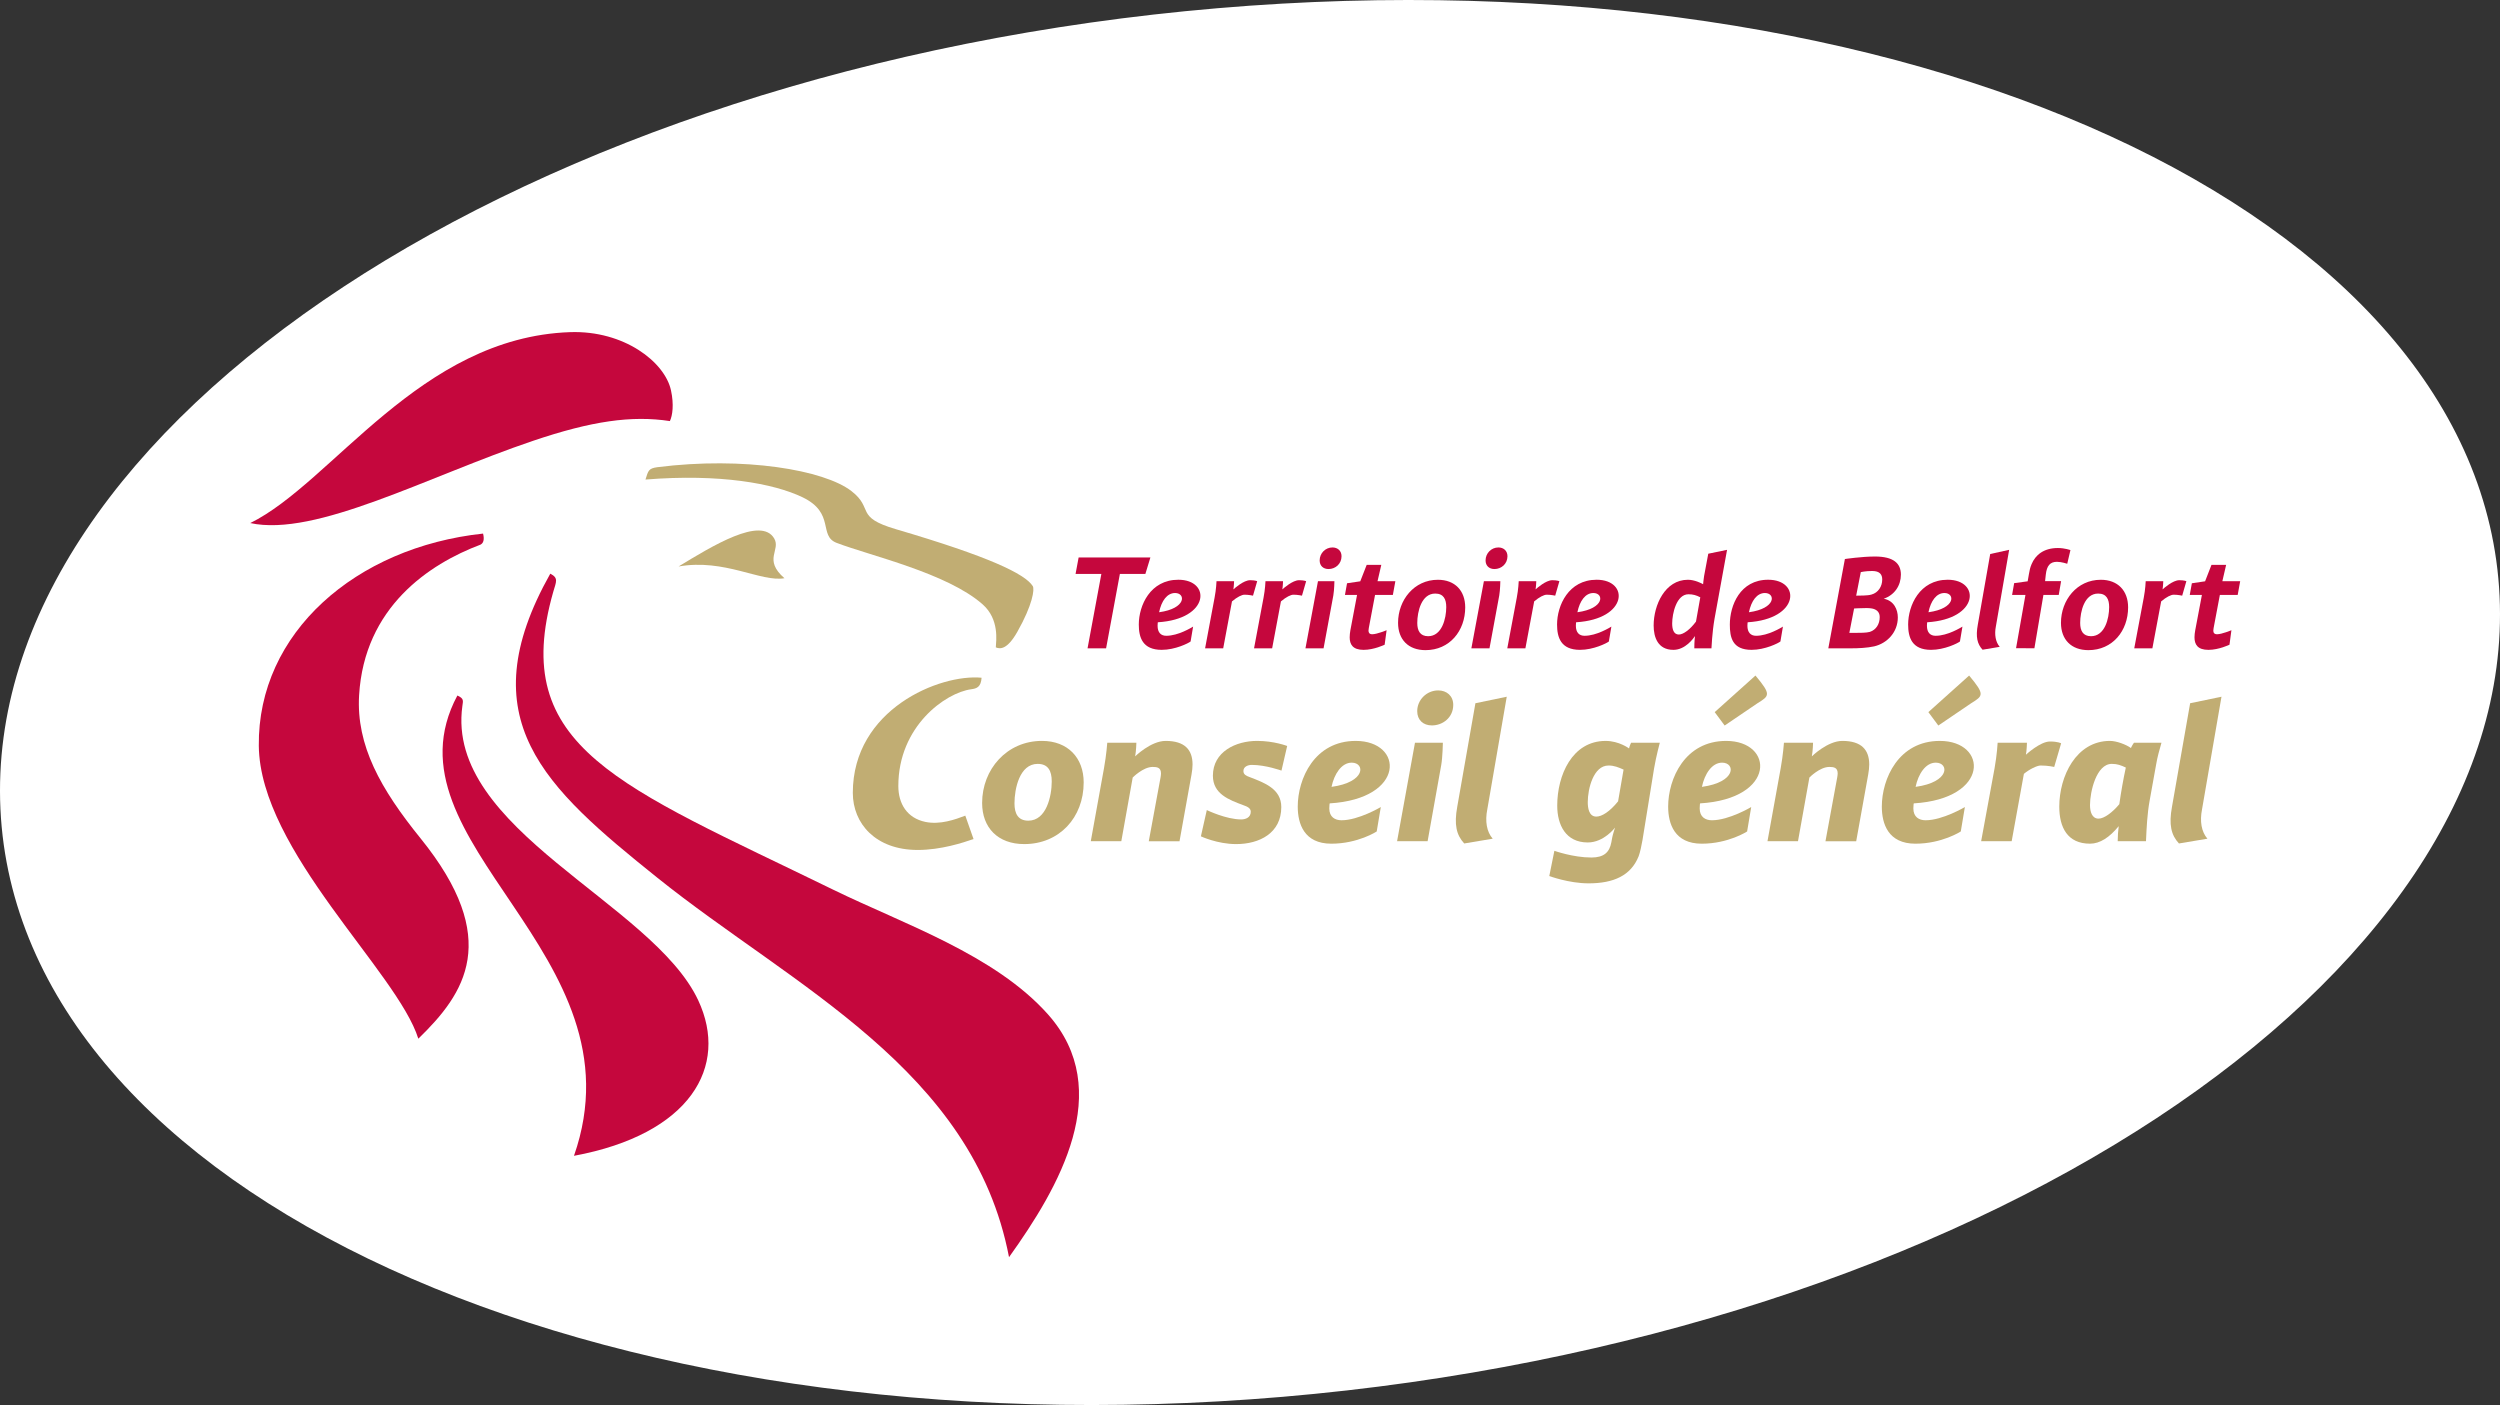 <?xml version="1.0" encoding="utf-8"?>
<!-- Generator: Adobe Illustrator 12.0.0, SVG Export Plug-In . SVG Version: 6.00 Build 51448)  -->
<!DOCTYPE svg PUBLIC "-//W3C//DTD SVG 1.1//EN" "http://www.w3.org/Graphics/SVG/1.1/DTD/svg11.dtd">
<svg  version="1.1" id="Calque_1" xmlns:x="http://ns.adobe.com/Extensibility/1.0/" xmlns:i="http://ns.adobe.com/AdobeIllustrator/10.0/" xmlns:graph="http://ns.adobe.com/Graphs/1.0/"
	 xmlns="http://www.w3.org/2000/svg" xmlns:xlink="http://www.w3.org/1999/xlink" xmlns:a="http://ns.adobe.com/AdobeSVGViewerExtensions/3.0/"
	 width="283.564" height="159.366" viewBox="0 0 283.564 159.366"
	 style="overflow:visible;enable-background:new 0 0 283.564 159.366;" xml:space="preserve">
<rect x="0" y="0" width="283.564" height="159.366" fill="#333333" stroke="none"/>
<g>
	<path style="fill:#FFFFFF;" d="M283.515,67.597c-2.047-43.494-67.152-73.34-145.434-66.663C59.794,7.608-1.992,48.278,0.049,91.762
		c2.053,43.508,67.162,73.335,145.435,66.674C223.769,151.756,285.566,111.089,283.515,67.597z"/>
	<g>
		<path style="fill:#C1AD73;" d="M111.398,91.076c0-3.808,2.794-7.039,6.787-7.039c2.93,0,4.732,1.915,4.732,4.709
			c0,3.992-2.769,6.995-6.741,6.995C113.176,95.741,111.398,93.871,111.398,91.076z M115.068,91.123c0,1.177,0.416,1.962,1.57,1.962
			c2.056,0,2.656-2.793,2.656-4.455c0-1.201-0.416-1.986-1.594-1.986C115.646,86.643,115.068,89.459,115.068,91.123z"/>
		<path style="fill:#C1AD73;" d="M131.643,88.144c0.022-0.159,0.043-0.3,0.043-0.415c0-0.669-0.437-0.739-0.945-0.739
			c-1.085,0-2.263,1.201-2.263,1.201l-1.292,7.226h-3.462l1.499-8.289c0.279-1.545,0.37-2.885,0.37-2.885h3.302
			c0,0-0.024,0.925-0.139,1.547c0,0,1.778-1.753,3.462-1.753c2.171,0,3.048,1.015,3.048,2.677c0,0.347-0.047,0.738-0.116,1.131
			l-1.362,7.572h-3.486L131.643,88.144z"/>
		<path style="fill:#C1AD73;" d="M136.212,94.862l0.67-2.978c0,0,2.192,1.061,3.901,1.061c0.486,0,1.085-0.207,1.085-0.876
			c0-0.392-0.371-0.578-0.833-0.737c-1.616-0.603-3.462-1.27-3.462-3.347c0-2.727,2.609-3.948,5.011-3.948
			c1.938,0,3.414,0.576,3.414,0.576l-0.645,2.793c0,0-1.777-0.647-3.37-0.647c-0.417,0-0.948,0.186-0.948,0.693
			c0,0.416,0.347,0.555,0.717,0.692c1.685,0.646,3.579,1.339,3.579,3.396c0,2.954-2.472,4.201-5.125,4.201
			C138.082,95.741,136.212,94.862,136.212,94.862z"/>
		<path style="fill:#C1AD73;" d="M160.495,84.243h3.163c0,0-0.024,1.616-0.187,2.54l-1.544,8.634h-3.462L160.495,84.243z
			 M160.749,80.664c0-1.292,1.085-2.354,2.377-2.354c0.97,0,1.709,0.623,1.709,1.639c0,1.431-1.177,2.332-2.423,2.332
			C161.418,82.281,160.749,81.658,160.749,80.664z"/>
		<path style="fill:#C1AD73;" d="M185.008,84.243h3.257c0,0-0.417,1.547-0.648,2.909l-1.315,8.125
			c-0.092,0.555-0.278,1.433-0.438,1.848c-0.879,2.192-2.84,3.069-5.68,3.069c-2.24,0-4.454-0.83-4.454-0.83l0.577-2.861
			c0,0,2.124,0.761,4.2,0.761c1.432,0,2.055-0.601,2.263-1.731l0.092-0.507c0.047-0.301,0.323-1.154,0.323-1.154
			s-1.245,1.684-3.092,1.684c-2.494,0-3.462-1.985-3.462-4.178c0-3.439,1.684-7.34,5.493-7.34c1.522,0,2.654,0.853,2.654,0.853
			C184.826,84.613,185.008,84.243,185.008,84.243z M182.448,86.828c-1.709,0-2.355,2.632-2.355,4.156
			c0,0.624,0.115,1.639,0.969,1.639c0.623,0,1.523-0.554,2.47-1.731l0.622-3.601C183.578,87.038,183.094,86.828,182.448,86.828z"/>
		<path style="fill:#C1AD73;" d="M192.788,91.7c0,0.97,0.648,1.339,1.387,1.339c1.938,0,4.457-1.499,4.457-1.499l-0.464,2.769
			c0,0-2.122,1.387-5.146,1.387c-3.093,0-3.81-2.264-3.81-4.204c0-3.162,1.892-7.454,6.579-7.454c5.436,0,5.715,6.555-2.956,7.086
			C192.833,91.123,192.788,91.284,192.788,91.7z M193.042,89.251c3.922-0.537,3.808-2.746,2.287-2.746
			C194.174,86.505,193.341,87.798,193.042,89.251z M195.62,82.294l-1.129-1.521l4.624-4.148c1.807,2.162,1.592,2.297,0.244,3.131
			L195.62,82.294z"/>
		<path style="fill:#C1AD73;" d="M208.394,88.144c0.022-0.159,0.046-0.3,0.046-0.415c0-0.669-0.439-0.739-0.948-0.739
			c-1.084,0-2.26,1.201-2.26,1.201l-1.294,7.226h-3.46l1.5-8.289c0.277-1.545,0.368-2.885,0.368-2.885h3.302
			c0,0-0.022,0.925-0.139,1.547c0,0,1.776-1.753,3.464-1.753c2.169,0,3.046,1.015,3.046,2.677c0,0.347-0.047,0.738-0.116,1.131
			l-1.362,7.572h-3.485L208.394,88.144z"/>
		<path style="fill:#C1AD73;" d="M233,86.99c0,0-0.693-0.162-1.547-0.162c-0.392,0-1.294,0.44-1.892,0.947l-1.386,7.642h-3.462
			l1.524-8.289c0.278-1.545,0.347-2.885,0.347-2.885h3.324c0,0-0.024,0.902-0.117,1.362c0,0,1.616-1.5,2.725-1.5
			c0.924,0,1.269,0.207,1.269,0.207L233,86.99z"/>
		<path style="fill:#C1AD73;" d="M240.201,95.417c0-0.532,0.047-1.203,0.115-1.709c-1.04,1.27-2.123,1.987-3.255,1.987
			c-2.561,0-3.486-1.847-3.486-4.204c0-3.416,1.893-7.454,5.749-7.454c0.716,0,1.8,0.391,2.379,0.807
			c0.137-0.323,0.346-0.601,0.346-0.601h3.117c-0.231,0.809-0.463,1.616-0.601,2.447l-0.739,4.108
			c-0.275,1.501-0.348,3.095-0.416,4.618H240.201z M239.531,86.643c-1.755,0-2.471,3.163-2.471,4.665
			c0,0.783,0.232,1.546,0.971,1.546c0.621,0,1.568-0.692,2.354-1.639c0.208-1.456,0.439-2.771,0.737-4.155
			C240.57,86.805,240.177,86.643,239.531,86.643z"/>
		<path style="fill:#C1AD73;" d="M250.377,95.13l-3.229,0.541c-0.883-0.958-1.164-2.123-0.787-4.173l2.057-11.733l3.555-0.739
			l-2.206,12.771C249.497,93.166,249.697,94.338,250.377,95.13z"/>
		<g>
			<g>
				<path style="fill:#C1AD73;" d="M109.49,92.515c-1.137,0.436-2.863,1.057-4.526,0.711c-2.07-0.431-3.07-2.049-3.07-4.076
					c0-6.772,5.355-10.583,8.268-10.971c0.608-0.081,1.108-0.238,1.174-1.307c-4.729-0.453-14.605,3.569-14.605,13.056
					c0,3.485,2.587,6.479,7.367,6.479c2.631,0,5.152-0.829,6.325-1.24L109.49,92.515z"/>
			</g>
		</g>
		<path style="fill:#C1AD73;" d="M87.815,61.077c0.775,1.331-1.284,2.383,1.161,4.509c-2.675,0.466-6.797-2.253-12.008-1.333
			C80.77,61.94,86.325,58.526,87.815,61.077z"/>
		<g>
			<path style="fill:#C1AD73;" d="M117.142,66.48c-0.872-1.381-4.945-3.349-15.522-6.455c-4.731-1.391-2.459-2.319-5.046-4.325
				c-3.083-2.391-12.193-3.955-22.028-2.707c-0.98,0.143-1.01,0.373-1.333,1.4c8.437-0.679,14.556,0.441,17.82,2.012
				c3.726,1.794,1.768,4.367,3.863,5.171c3.796,1.455,12.524,3.411,16.56,6.974c1.921,1.697,1.532,4.165,1.495,4.877
				c0.494,0.219,1.302,0.254,2.445-1.767C117.123,68.605,117.365,66.833,117.142,66.48z"/>
		</g>
		<path style="fill:#C1AD73;" d="M169.308,95.13l-3.228,0.541c-0.883-0.958-1.164-2.123-0.789-4.173l2.059-11.733l3.554-0.739
			l-2.205,12.771C168.427,93.166,168.629,94.338,169.308,95.13z"/>
		<path style="fill:#C1AD73;" d="M217.024,91.7c0,0.97,0.647,1.339,1.386,1.339c1.938,0,4.457-1.499,4.457-1.499l-0.464,2.769
			c0,0-2.121,1.387-5.146,1.387c-3.094,0-3.81-2.264-3.81-4.204c0-3.162,1.893-7.454,6.579-7.454c5.437,0,5.715,6.555-2.956,7.086
			C217.069,91.123,217.024,91.284,217.024,91.7z M217.278,89.251c3.923-0.537,3.807-2.746,2.287-2.746
			C218.41,86.505,217.578,87.798,217.278,89.251z M219.856,82.294l-1.13-1.521l4.624-4.148c1.807,2.162,1.592,2.297,0.244,3.131
			L219.856,82.294z"/>
		<path style="fill:#C1AD73;" d="M150.776,91.7c0,0.97,0.647,1.339,1.386,1.339c1.937,0,4.457-1.499,4.457-1.499l-0.464,2.769
			c0,0-2.122,1.387-5.147,1.387c-3.093,0-3.81-2.264-3.81-4.204c0-3.162,1.893-7.454,6.579-7.454c5.438,0,5.714,6.555-2.955,7.086
			C150.822,91.123,150.776,91.284,150.776,91.7z M151.03,89.251c3.923-0.537,3.808-2.746,2.287-2.746
			C152.163,86.505,151.331,87.798,151.03,89.251z"/>
	</g>
	<g>
		<path style="fill:#C5073D;" d="M129.915,65.099h-2.892l-1.564,8.438h-2.103l1.566-8.438h-2.925l0.347-1.866h8.14L129.915,65.099z"
			/>
		<path style="fill:#C5073D;" d="M142.123,67.563c0,0-0.49-0.109-0.963-0.109c-0.301,0-0.821,0.253-1.422,0.758l-0.996,5.325h-2.054
			l1.074-5.736c0.19-0.964,0.221-1.881,0.221-1.881h1.992c0,0-0.017,0.57-0.079,0.934c0.157-0.143,1.169-1.044,1.896-1.044
			c0.553,0,0.806,0.11,0.806,0.11L142.123,67.563z"/>
		<path style="fill:#C5073D;" d="M147.677,67.563c0,0-0.49-0.109-0.966-0.109c-0.299,0-0.82,0.253-1.42,0.758l-0.997,5.325h-2.053
			l1.076-5.736c0.189-0.964,0.22-1.881,0.22-1.881h1.991c0,0-0.016,0.57-0.079,0.934c0.158-0.143,1.168-1.044,1.896-1.044
			c0.554,0,0.805,0.11,0.805,0.11L147.677,67.563z"/>
		<path style="fill:#C5073D;" d="M151.232,67.547l-1.106,5.989h-2.053l1.42-7.617h1.864C151.357,65.919,151.343,66.9,151.232,67.547
			z M150.695,64.544c-0.616,0-1.012-0.378-1.012-0.979c0-0.807,0.648-1.47,1.454-1.47c0.583,0,1.027,0.378,1.027,0.995
			C152.164,63.96,151.469,64.544,150.695,64.544z"/>
		<path style="fill:#C5073D;" d="M157.986,67.484h-2.021l-0.71,3.762c-0.015,0.078-0.032,0.205-0.032,0.285
			c0,0.221,0.094,0.41,0.424,0.41c0.538,0,1.629-0.459,1.629-0.459l-0.222,1.645c0,0-1.201,0.584-2.385,0.584
			c-1.232,0-1.581-0.616-1.581-1.422c0-0.253,0.031-0.521,0.077-0.79l0.758-4.015h-1.372l0.237-1.327l1.501-0.222l0.728-1.864h1.657
			l-0.427,1.849h2.022L157.986,67.484z"/>
		<path style="fill:#C5073D;" d="M161.688,73.743c-1.943,0-3.112-1.201-3.112-3.098c0-2.562,1.801-4.884,4.519-4.884
			c1.928,0,3.098,1.234,3.098,3.13C166.193,71.562,164.423,73.743,161.688,73.743z M162.794,67.325
			c-1.564,0-2.039,2.041-2.039,3.335c0,0.871,0.316,1.502,1.233,1.502c1.563,0,2.054-2.007,2.054-3.303
			C164.043,67.973,163.742,67.325,162.794,67.325z"/>
		<path style="fill:#C5073D;" d="M170.052,67.547l-1.106,5.989h-2.055l1.422-7.617h1.864
			C170.177,65.919,170.162,66.9,170.052,67.547z M169.514,64.544c-0.616,0-1.012-0.378-1.012-0.979c0-0.807,0.648-1.47,1.456-1.47
			c0.583,0,1.027,0.378,1.027,0.995C170.984,63.96,170.288,64.544,169.514,64.544z"/>
		<path style="fill:#C5073D;" d="M176.4,67.563c0,0-0.49-0.109-0.963-0.109c-0.302,0-0.823,0.253-1.422,0.758l-0.996,5.325h-2.054
			l1.075-5.736c0.188-0.964,0.221-1.881,0.221-1.881h1.991c0,0-0.016,0.57-0.08,0.934c0.159-0.143,1.168-1.044,1.897-1.044
			c0.552,0,0.805,0.11,0.805,0.11L176.4,67.563z"/>
		<path style="fill:#C5073D;" d="M194.471,70.187c-0.269,1.532-0.348,3.35-0.348,3.35h-1.944c0,0,0-0.885,0.078-1.391
			c-0.172,0.253-1.088,1.564-2.45,1.564c-1.768,0-2.241-1.438-2.241-2.766c0-2.292,1.279-5.184,3.888-5.184
			c0.741,0,1.515,0.38,1.723,0.506c0,0,0.046-0.553,0.109-0.916l0.476-2.545l2.132-0.441L194.471,70.187z M191.516,67.405
			c-1.359,0-1.848,2.18-1.848,3.319c0,0.632,0.158,1.248,0.756,1.248c0.507,0,1.282-0.568,1.945-1.47l0.488-2.751
			C192.417,67.516,192.023,67.405,191.516,67.405z"/>
		<path style="fill:#C5073D;" d="M213.665,67.91c1.171,0.223,1.597,1.249,1.597,2.119c0,1.675-1.201,2.939-2.687,3.286
			c-0.789,0.174-1.768,0.222-2.622,0.222h-2.575l1.881-10.129c0,0,1.897-0.285,3.411-0.285c2.104,0,2.941,0.774,2.941,2.054
			C215.61,66.41,214.9,67.484,213.665,67.91z M212.56,69.08c-0.156-0.062-0.473-0.11-0.853-0.11c-0.709,0-1.405,0.048-1.405,0.048
			l-0.54,2.766h0.633c0.521,0,1.312,0,1.691-0.111c0.727-0.235,1.121-0.9,1.121-1.676C213.208,69.506,212.954,69.222,212.56,69.08z
			 M212.354,64.765c-0.758,0-1.293,0.127-1.293,0.127l-0.523,2.671c0,0,0.728-0.016,0.837-0.016c0.348-0.016,0.633-0.031,0.9-0.11
			c0.76-0.207,1.218-0.917,1.218-1.707C213.493,65.176,213.223,64.765,212.354,64.765z"/>
		<path style="fill:#C5073D;" d="M228.672,73.521l1.065-6.037h-1.516l0.237-1.343l1.531-0.206l0.143-0.82
			c0.063-0.397,0.144-0.759,0.301-1.123c0.427-1.026,1.358-1.833,2.986-1.833c0.774,0,1.422,0.236,1.422,0.236l-0.363,1.55
			c0,0-0.648-0.221-1.168-0.221c-0.791,0-1.153,0.458-1.264,1.452l-0.081,0.743h1.816l-0.267,1.564h-1.738l-1.022,6.048
			L228.672,73.521z"/>
		<path style="fill:#C5073D;" d="M236.88,73.743c-1.945,0-3.114-1.201-3.114-3.098c0-2.562,1.801-4.884,4.52-4.884
			c1.927,0,3.096,1.234,3.096,3.13C241.381,71.562,239.612,73.743,236.88,73.743z M237.984,67.325c-1.563,0-2.039,2.041-2.039,3.335
			c0,0.871,0.315,1.502,1.232,1.502c1.565,0,2.055-2.007,2.055-3.303C239.233,67.973,238.932,67.325,237.984,67.325z"/>
		<path style="fill:#C5073D;" d="M247.517,67.563c0,0-0.489-0.109-0.965-0.109c-0.297,0-0.82,0.253-1.42,0.758l-0.997,5.325h-2.056
			l1.077-5.736c0.189-0.964,0.221-1.881,0.221-1.881h1.993c0,0-0.018,0.57-0.08,0.934c0.158-0.143,1.169-1.044,1.895-1.044
			c0.555,0,0.806,0.11,0.806,0.11L247.517,67.563z"/>
		<path style="fill:#C5073D;" d="M253.811,67.484h-2.022l-0.71,3.762c-0.017,0.078-0.032,0.205-0.032,0.285
			c0,0.221,0.094,0.41,0.427,0.41c0.536,0,1.626-0.459,1.626-0.459l-0.22,1.645c0,0-1.203,0.584-2.386,0.584
			c-1.233,0-1.582-0.616-1.582-1.422c0-0.253,0.032-0.521,0.081-0.79l0.759-4.015h-1.378l0.239-1.327l1.501-0.222l0.725-1.864h1.662
			l-0.428,1.849h2.022L253.811,67.484z"/>
		<g>
			<path style="fill:#C5073D;" d="M76.107,44.276c-0.698-3.219-5.326-6.813-11.446-6.602c-17.038,0.592-26.983,17.088-36.276,21.656
				c7.436,1.612,20.086-5.274,32.045-9.319c6.676-2.262,11.234-2.91,15.552-2.249C76.281,47.131,76.458,45.893,76.107,44.276z"/>
			<path style="fill:#C5073D;" d="M62.416,65.069c-9.28,16.504-0.696,24.192,12.149,34.492
				c15.372,12.327,35.795,21.707,39.884,43.035c5.676-7.918,12.079-18.93,4.419-27.539c-6.027-6.773-16.433-10.271-24.365-14.144
				C70.299,89.095,57.67,84.857,62.758,67.113C63.081,65.988,63.382,65.559,62.416,65.069z"/>
			<path style="fill:#C5073D;" d="M29.355,84.588c0.127,11.915,15.748,25.687,18.093,33.227c5.279-5.118,9.522-11.269,0.246-22.735
				c-4.524-5.591-7.298-10.524-6.963-16.215C41.32,68.876,48.66,63.977,54.5,61.777c0.337-0.178,0.462-0.577,0.292-1.255
				C40.37,62.067,29.219,71.76,29.355,84.588z"/>
			<path style="fill:#C5073D;" d="M79.194,113.456c-5.188-11.076-28.697-19.339-26.749-33.377c0.086-0.617,0.188-0.849-0.567-1.19
				c-8.963,16.76,21.273,29.187,13.226,52.21C78.291,128.651,82.72,120.982,79.194,113.456z"/>
		</g>
		<path style="fill:#C5073D;" d="M227.889,62.365l-1.505,8.684c-0.185,0.936-0.029,1.779,0.435,2.319l-1.945,0.326
			c-0.604-0.653-0.794-1.449-0.538-2.848l1.404-8.007L227.889,62.365z"/>
		<path style="fill:#C5073D;" d="M131.3,70.976c0,0.753,0.364,1.138,0.981,1.138c1.374,0,2.874-0.937,3.048-1.041l-0.285,1.69
			c-0.253,0.197-1.743,0.947-3.277,0.947c-2.185,0-2.598-1.423-2.598-2.868c0-2.156,1.291-5.084,4.488-5.084
			c3.708,0,3.588,4.462-2.326,4.824C131.331,70.583,131.3,70.693,131.3,70.976z M131.472,69.445
			c3.116-0.428,3.023-2.182,1.815-2.182C132.383,67.263,131.74,68.143,131.472,69.445z"/>
		<path style="fill:#C5073D;" d="M178.744,70.976c0,0.753,0.364,1.138,0.982,1.138c1.373,0,2.872-0.937,3.046-1.041l-0.286,1.69
			c-0.25,0.197-1.742,0.947-3.275,0.947c-2.185,0-2.6-1.423-2.6-2.868c0-2.156,1.291-5.084,4.49-5.084
			c3.707,0,3.588,4.462-2.328,4.824C178.774,70.583,178.744,70.693,178.744,70.976z M178.917,69.445
			c3.116-0.428,3.023-2.182,1.815-2.182C179.828,67.263,179.185,68.143,178.917,69.445z"/>
		<path style="fill:#C5073D;" d="M198.201,70.976c0,0.753,0.365,1.138,0.981,1.138c1.374,0,2.875-0.937,3.048-1.041l-0.286,1.69
			c-0.251,0.197-1.743,0.947-3.276,0.947c-2.186,0-2.461-1.423-2.461-2.868c0-2.156,1.153-5.084,4.35-5.084
			c3.709,0,3.589,4.462-2.325,4.824C198.232,70.583,198.201,70.693,198.201,70.976z M198.374,69.445
			c3.116-0.428,3.024-2.182,1.816-2.182C199.285,67.263,198.641,68.143,198.374,69.445z"/>
		<path style="fill:#C5073D;" d="M218.564,70.976c0,0.753,0.363,1.138,0.98,1.138c1.375,0,2.875-0.937,3.048-1.041l-0.286,1.69
			c-0.251,0.197-1.742,0.947-3.276,0.947c-2.185,0-2.598-1.423-2.598-2.868c0-2.156,1.291-5.084,4.489-5.084
			c3.708,0,3.586,4.462-2.327,4.824C218.594,70.583,218.564,70.693,218.564,70.976z M218.735,69.445
			c3.116-0.428,3.024-2.182,1.816-2.182C219.646,67.263,219.004,68.143,218.735,69.445z"/>
	</g>
</g>
</svg>
